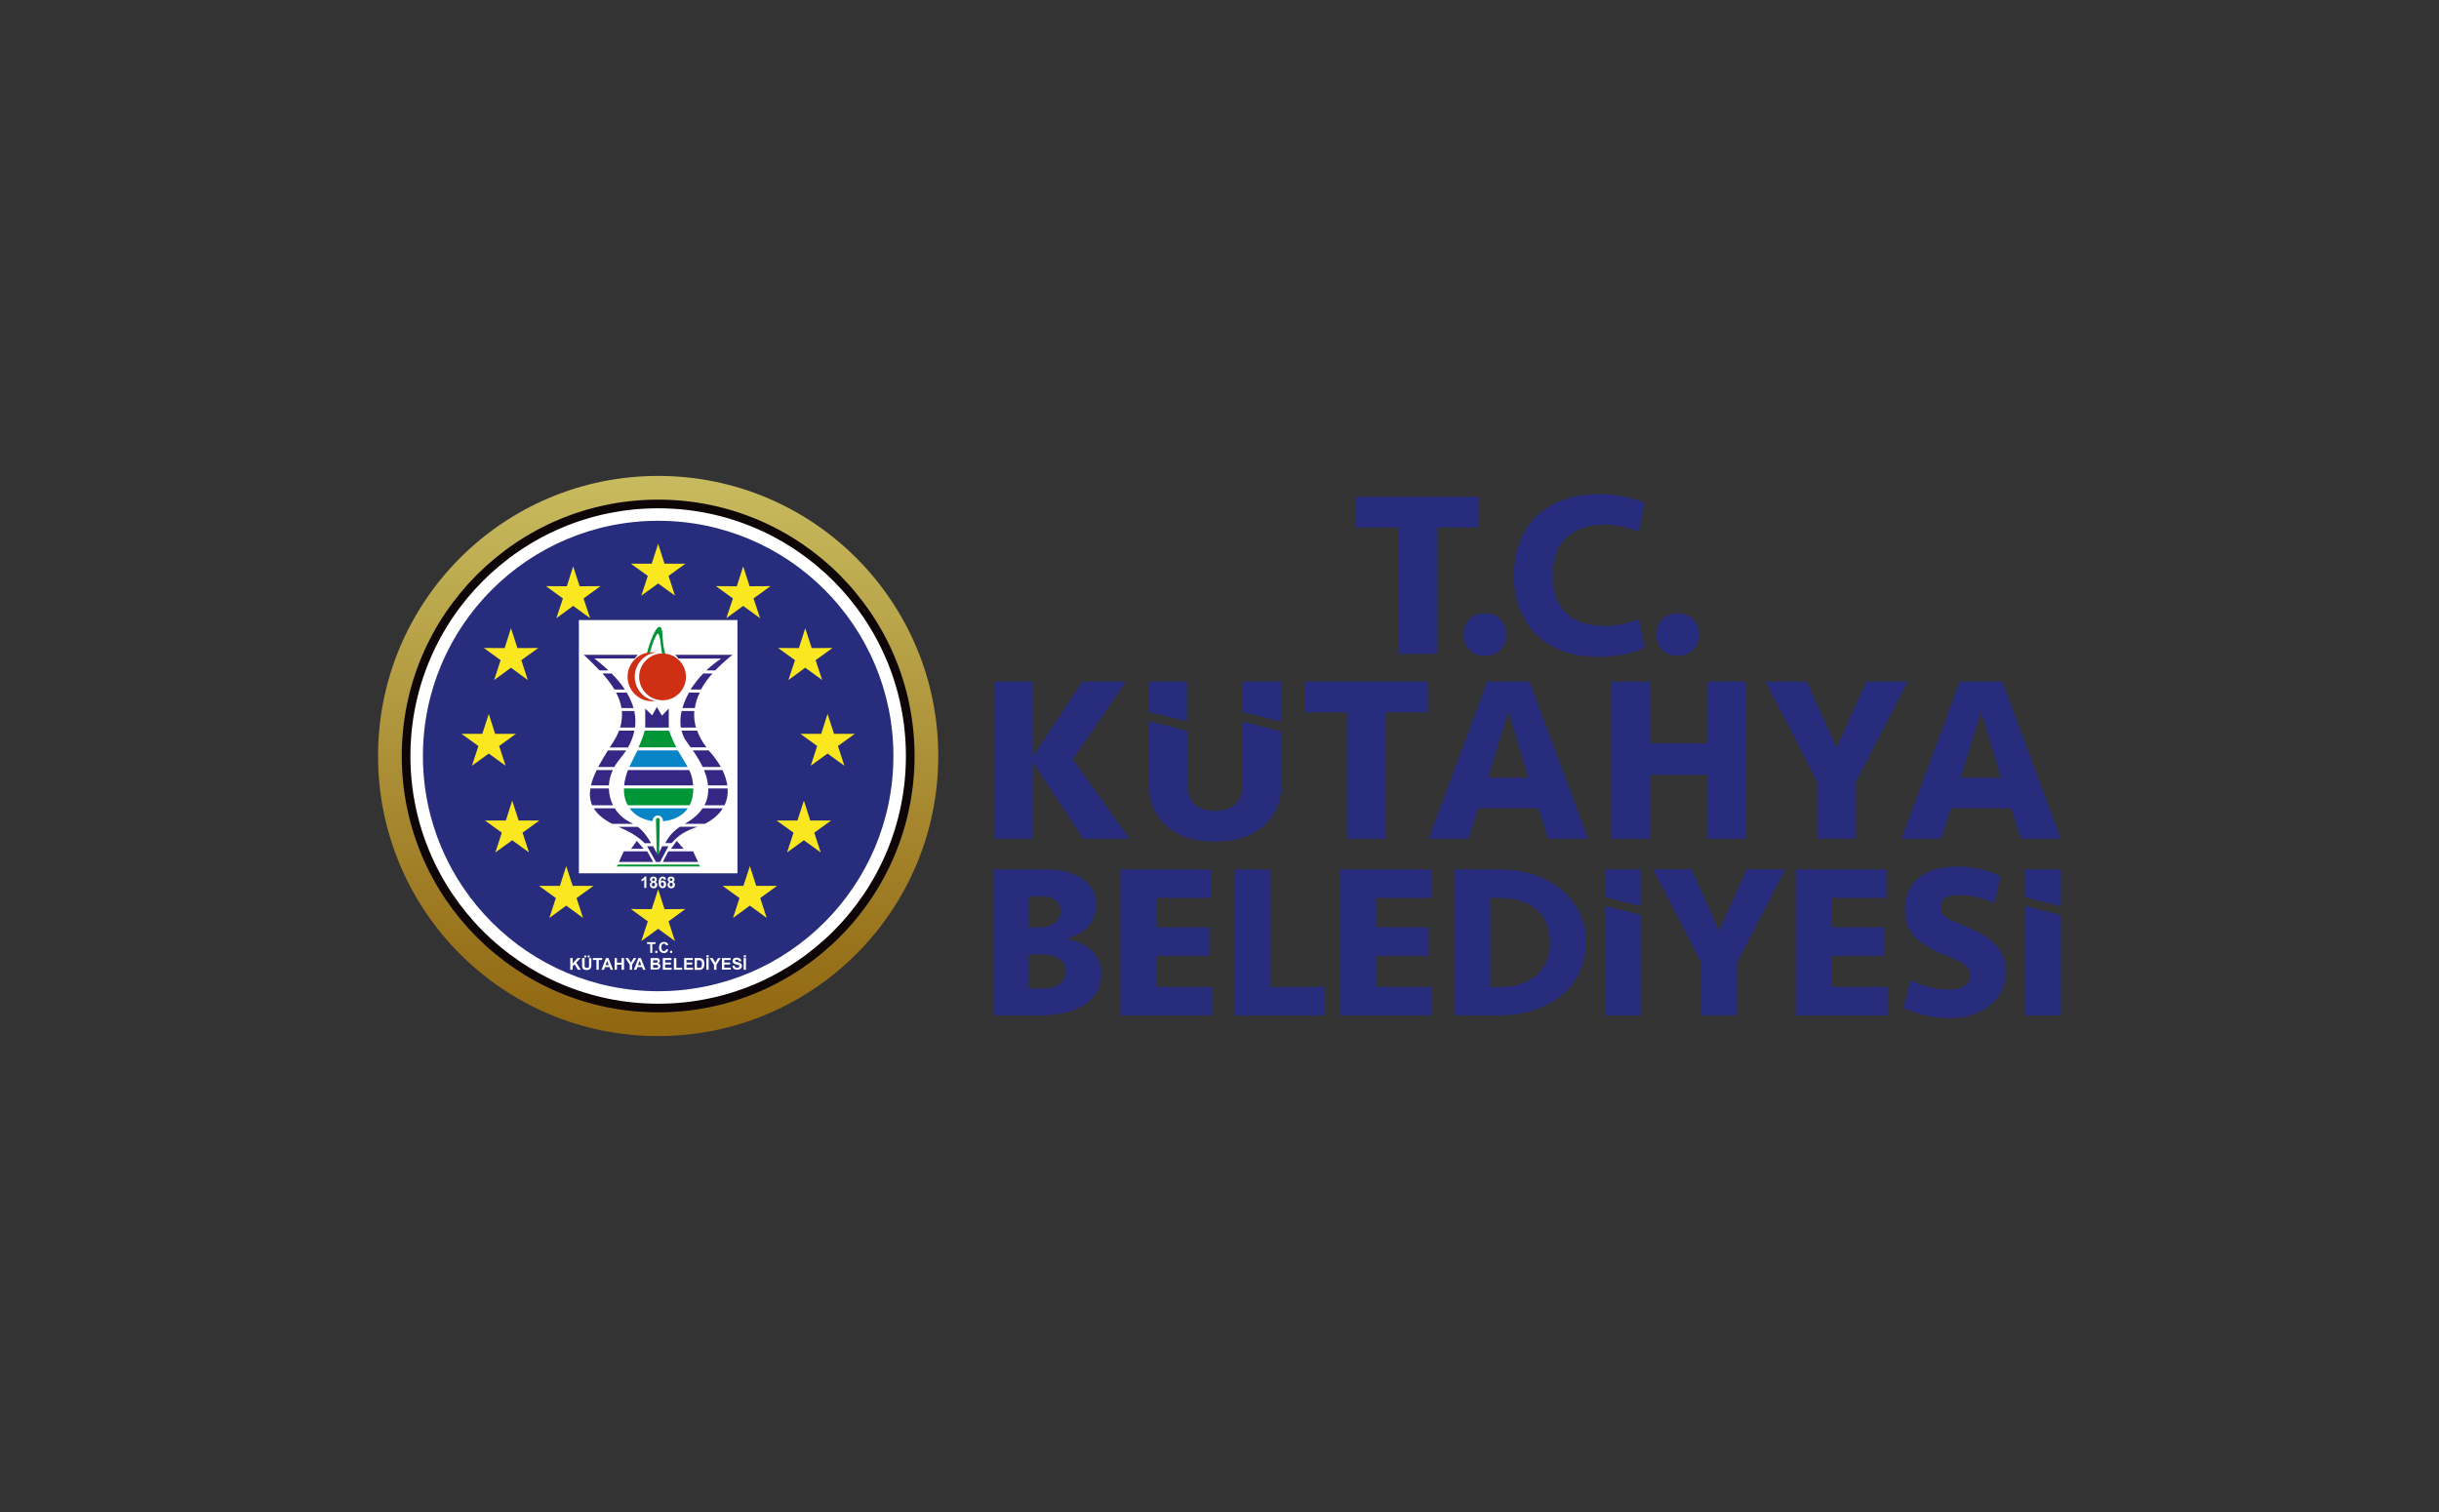 <?xml version="1.0" encoding="UTF-8"?> <svg xmlns="http://www.w3.org/2000/svg" xmlns:xlink="http://www.w3.org/1999/xlink" id="katman_1" data-name="katman 1" viewBox="0 0 200 124"><rect x="0" y="0" width="200" height="124" fill="#333333" stroke="none"/><defs><clipPath id="clippath"><path d="M31,62c0,12.69,10.28,22.97,22.97,22.97s22.97-10.28,22.97-22.97-10.28-22.97-22.97-22.97-22.97,10.28-22.97,22.97" style="clip-rule: evenodd; fill: none; stroke-width: 0px;"></path></clipPath><linearGradient id="Adsız_degrade_3" data-name="Adsız degrade 3" x1="53.97" y1="39.03" x2="53.97" y2="84.97" gradientUnits="userSpaceOnUse"><stop offset="0" stop-color="#c8bb5f"></stop><stop offset="1" stop-color="#906610"></stop></linearGradient></defs><path d="M166.05,73.58v-2.28h2.95v3.02l-2.95-.74ZM169,75.04v8.24h-2.95v-8.98l2.95.74ZM164.48,79.7c0,.53-.1,1.02-.31,1.48-.21.46-.51.86-.91,1.21-.4.34-.88.61-1.44.81-.56.2-1.21.3-1.92.3-.66,0-1.32-.07-1.98-.22-.66-.14-1.27-.35-1.83-.63l.59-2.25c.42.2.89.38,1.42.53.53.15,1.1.22,1.71.22.5,0,.92-.09,1.24-.28.32-.19.49-.49.49-.91,0-.3-.14-.57-.42-.82-.28-.25-.79-.51-1.54-.78-1.18-.44-2.03-.95-2.57-1.52-.54-.57-.81-1.3-.81-2.19,0-1.16.38-2.05,1.14-2.66.76-.61,1.81-.92,3.16-.92.68,0,1.34.07,1.96.22.62.15,1.15.34,1.58.58l-.5,2.21c-.42-.2-.88-.37-1.38-.49-.5-.13-1.01-.19-1.54-.19-.44,0-.8.07-1.07.22-.27.15-.4.4-.4.76,0,.17.02.31.07.43.05.12.13.23.26.34.13.11.3.22.53.32.23.11.52.23.86.38.5.2.98.42,1.42.65.44.23.83.49,1.15.79.32.3.58.64.76,1.03.19.38.28.83.28,1.35ZM147.26,71.3h7.47v2.34h-4.52v2.41h4.3v2.34h-4.3v2.55h4.57v2.34h-7.52v-11.98ZM142.44,78.92v4.35h-2.95v-4.35l-3.94-7.63h3.15l2.27,5.04,2.27-5.04h3.15l-3.94,7.63ZM131.62,73.58v-2.28h2.95v3.02l-2.95-.74ZM134.57,75.04v8.24h-2.95v-8.98l2.95.74ZM123.09,80.94c.6,0,1.15-.08,1.64-.25.49-.17.91-.41,1.27-.72.35-.31.63-.69.82-1.14.19-.45.29-.96.29-1.54s-.1-1.09-.29-1.54c-.19-.45-.46-.83-.82-1.14-.35-.31-.78-.55-1.27-.72-.49-.17-1.04-.25-1.64-.25h-.88v7.3h.88ZM119.26,71.3h3.65c1.06,0,2.02.15,2.91.45.88.3,1.63.71,2.26,1.24.62.53,1.11,1.16,1.46,1.9.35.74.52,1.54.52,2.4s-.17,1.66-.52,2.4c-.35.74-.83,1.37-1.46,1.9-.62.53-1.38.94-2.26,1.24-.88.3-1.85.45-2.91.45h-3.65v-11.98ZM109.9,71.3h7.47v2.34h-4.52v2.41h4.3v2.34h-4.3v2.55h4.57v2.34h-7.52v-11.98ZM104.19,71.3v9.64h4.41v2.34h-7.36v-11.98h2.95ZM91.88,71.3h7.47v2.34h-4.52v2.41h4.3v2.34h-4.3v2.55h4.57v2.34h-7.52v-11.98ZM85.22,76.06c.52,0,.94-.12,1.26-.35.32-.23.49-.57.49-1,0-.38-.14-.68-.42-.89-.28-.21-.67-.31-1.18-.31h-1.01v2.55h.86ZM87.4,79.66c0-.46-.18-.8-.55-1.03-.37-.23-.87-.35-1.52-.35h-.97v2.79h1.04c.72,0,1.23-.14,1.54-.41.31-.28.46-.61.46-.99ZM90.31,79.9c0,.54-.12,1.02-.36,1.44-.24.42-.58.77-1.03,1.06-.45.29-.99.51-1.62.66-.63.15-1.33.22-2.1.22h-3.72v-11.98h4.3c.65,0,1.23.07,1.74.22.51.14.94.34,1.29.59.35.25.61.55.8.88.19.34.28.7.28,1.1,0,.74-.21,1.36-.62,1.83-.41.48-1.02.84-1.81,1.08.41.07.79.19,1.13.34.35.16.65.35.91.59.26.24.46.52.6.85.14.32.22.7.22,1.12Z" style="fill: #272d7c; stroke-width: 0px;"></path><path d="M160.78,63.77h3.31l-1.64-5.44-1.66,5.44ZM164.9,66.29h-4.93l-.79,2.5h-3.27l4.8-12.89h3.48l4.8,12.89h-3.27l-.81-2.5ZM152.18,64.1v4.68h-3.17v-4.68l-4.24-8.2h3.39l2.44,5.42,2.44-5.42h3.39l-4.24,8.2ZM140.02,68.79v-5.24h-4.72v5.24h-3.17v-12.89h3.17v5.05h4.72v-5.05h3.17v12.89h-3.17ZM122.02,63.77h3.31l-1.64-5.44-1.66,5.44ZM126.14,66.29h-4.93l-.79,2.5h-3.27l4.8-12.89h3.48l4.8,12.89h-3.27l-.81-2.5ZM117.09,55.9v2.52h-3.46v10.37h-3.17v-10.37h-3.46v-2.52h10.1ZM105.09,59.98v4.16c0,1.52-.48,2.72-1.44,3.58-.96.86-2.3,1.3-4.01,1.3s-3.05-.43-4.01-1.3c-.96-.86-1.44-2.06-1.44-3.58v-4.99l3.17.79v4.3c0,.74.19,1.3.58,1.68.39.39.95.58,1.7.58s1.32-.19,1.7-.58c.39-.39.58-.95.58-1.68v-5.05l3.17.79ZM101.91,58.41v-2.52h3.17v3.31l-3.17-.79ZM94.17,58.38v-2.48h3.17v3.27l-3.17-.79ZM81.51,68.79v-12.89h3.17v6.17l4.06-6.17h3.58l-4.35,6.37,4.66,6.52h-3.81l-4.14-6.31v6.31h-3.17Z" style="fill: #272d7c; stroke-width: 0px;"></path><path d="M135.82,52.04c0-.46.15-.87.45-1.22.3-.35.73-.52,1.3-.52s1,.17,1.3.52c.3.35.44.75.44,1.22s-.15.87-.44,1.22c-.3.35-.73.52-1.3.52s-1-.17-1.3-.52c-.3-.35-.45-.75-.45-1.22M131.08,40.51c.67,0,1.34.06,2.02.19.68.13,1.26.32,1.75.56l-.46,2.34c-.39-.15-.83-.29-1.33-.4-.5-.11-.99-.16-1.48-.16-1.32,0-2.35.34-3.12,1.03-.76.68-1.14,1.72-1.14,3.12s.38,2.43,1.14,3.12c.76.68,1.8,1.03,3.12,1.03.49,0,.98-.05,1.48-.16.5-.11.94-.24,1.33-.4l.46,2.34c-.49.25-1.07.43-1.75.56-.68.13-1.35.19-2.02.19-1.14,0-2.13-.17-3-.5-.86-.34-1.59-.8-2.17-1.39-.58-.59-1.02-1.3-1.32-2.11-.3-.81-.45-1.7-.45-2.67s.15-1.86.45-2.67c.3-.81.74-1.52,1.32-2.11.58-.59,1.3-1.06,2.17-1.39.86-.34,1.86-.5,3-.5ZM120.01,52.04c0-.46.15-.87.45-1.22.3-.35.73-.52,1.3-.52s1,.17,1.3.52c.3.35.45.75.45,1.22s-.15.87-.45,1.22c-.3.35-.73.52-1.3.52s-1-.17-1.3-.52c-.3-.35-.45-.75-.45-1.22ZM121.29,40.74v2.52h-3.46v10.37h-3.17v-10.37h-3.46v-2.52h10.1Z" style="fill: #272d7c; stroke-width: 0px;"></path><g style="clip-path: url(#clippath);"><rect x="31" y="39.03" width="45.94" height="45.94" style="fill: url(#Adsız_degrade_3); stroke-width: 0px;"></rect></g><path d="M74.64,62c0,11.42-9.26,20.67-20.67,20.67s-20.67-9.26-20.67-20.67,9.26-20.67,20.67-20.67,20.67,9.26,20.67,20.67" style="fill: #fff; stroke-width: 0px;"></path><path d="M74.64,62c0,11.42-9.26,20.67-20.67,20.67s-20.67-9.26-20.67-20.67,9.26-20.67,20.67-20.67,20.67,9.26,20.67,20.67Z" style="fill: none; stroke: #0e0506; stroke-miterlimit: 10; stroke-width: .71px;"></path><path d="M53.97,42.71c10.66,0,19.29,8.64,19.29,19.29s-8.64,19.29-19.29,19.29-19.29-8.64-19.29-19.29,8.64-19.29,19.29-19.29" style="fill: #272d7c; fill-rule: evenodd; stroke-width: 0px;"></path><polygon points="60.94 46.45 61.47 48.08 63.18 48.07 61.79 49.08 62.33 50.7 60.94 49.69 59.56 50.7 60.1 49.08 58.71 48.07 60.42 48.08 60.94 46.45" style="fill: #fae720; fill-rule: evenodd; stroke-width: 0px;"></polygon><polygon points="53.97 44.6 54.49 46.23 56.2 46.23 54.82 47.23 55.35 48.85 53.97 47.85 52.59 48.85 53.12 47.23 51.73 46.23 53.44 46.23 53.97 44.6" style="fill: #fae720; fill-rule: evenodd; stroke-width: 0px;"></polygon><polygon points="47 46.45 47.53 48.08 49.24 48.07 47.85 49.08 48.39 50.7 47 49.69 45.62 50.7 46.16 49.08 44.77 48.07 46.48 48.08 47 46.45" style="fill: #fae720; fill-rule: evenodd; stroke-width: 0px;"></polygon><polygon points="41.9 51.52 42.43 53.15 44.14 53.14 42.75 54.14 43.28 55.77 41.9 54.76 40.52 55.77 41.05 54.14 39.67 53.14 41.38 53.15 41.9 51.52" style="fill: #fae720; fill-rule: evenodd; stroke-width: 0px;"></polygon><polygon points="40.08 58.55 40.6 60.18 42.31 60.18 40.93 61.18 41.46 62.8 40.08 61.8 38.7 62.8 39.23 61.18 37.84 60.18 39.55 60.18 40.08 58.55" style="fill: #fae720; fill-rule: evenodd; stroke-width: 0px;"></polygon><polygon points="42 65.66 42.53 67.29 44.23 67.29 42.85 68.29 43.38 69.91 42 68.91 40.62 69.91 41.15 68.29 39.77 67.29 41.48 67.29 42 65.66" style="fill: #fae720; fill-rule: evenodd; stroke-width: 0px;"></polygon><polygon points="46.43 71.03 46.96 72.65 48.67 72.65 47.28 73.65 47.81 75.28 46.43 74.27 45.05 75.28 45.58 73.65 44.2 72.65 45.91 72.65 46.43 71.03" style="fill: #fae720; fill-rule: evenodd; stroke-width: 0px;"></polygon><polygon points="53.97 72.93 54.49 74.56 56.2 74.55 54.82 75.56 55.35 77.18 53.97 76.17 52.59 77.18 53.12 75.56 51.73 74.55 53.44 74.56 53.97 72.93" style="fill: #fae720; fill-rule: evenodd; stroke-width: 0px;"></polygon><polygon points="61.49 71.03 62.01 72.65 63.72 72.65 62.34 73.65 62.87 75.28 61.49 74.27 60.11 75.28 60.64 73.65 59.25 72.65 60.96 72.65 61.49 71.03" style="fill: #fae720; fill-rule: evenodd; stroke-width: 0px;"></polygon><polygon points="65.92 65.66 66.44 67.29 68.15 67.29 66.77 68.29 67.3 69.91 65.92 68.91 64.54 69.91 65.07 68.29 63.68 67.29 65.39 67.29 65.92 65.66" style="fill: #fae720; fill-rule: evenodd; stroke-width: 0px;"></polygon><polygon points="67.86 58.55 68.39 60.18 70.1 60.18 68.71 61.18 69.24 62.8 67.86 61.8 66.48 62.8 67.01 61.18 65.63 60.18 67.34 60.18 67.86 58.55" style="fill: #fae720; fill-rule: evenodd; stroke-width: 0px;"></polygon><polygon points="66.03 51.52 66.56 53.15 68.27 53.14 66.88 54.14 67.42 55.77 66.03 54.76 64.65 55.77 65.19 54.14 63.8 53.14 65.51 53.15 66.03 51.52" style="fill: #fae720; fill-rule: evenodd; stroke-width: 0px;"></polygon><rect x="47.47" y="50.85" width="13" height="20.77" style="fill: #fff; stroke-width: 0px;"></rect><path d="M54.33,53.59c1.06,0,1.92.86,1.92,1.92s-.86,1.92-1.92,1.92-1.92-.86-1.92-1.92.86-1.92,1.92-1.92" style="fill: #cf3014; fill-rule: evenodd; stroke-width: 0px;"></path><path d="M53.47,53.49c.1,0,.2,0,.29.02-.97.14-1.71.98-1.71,1.99s.74,1.84,1.71,1.99c-.1.01-.19.02-.29.02-1.11,0-2.01-.9-2.01-2.01s.9-2.01,2.01-2.01" style="fill: #cf3014; fill-rule: evenodd; stroke-width: 0px;"></path><path d="M53.94,67.08h0c.09,0,.16.07.16.16l-.05,3h-.19l-.07-3c0-.09.07-.16.16-.16" style="fill: #009537; fill-rule: evenodd; stroke-width: 0px;"></path><path d="M54.55,53.6c-.3-.93-.15-1.92-.36-2.14-.38-.39-1.01,1.53-1.13,2.08.08-.02.16-.03.24-.04.12-.35.21-.78.38-1.12.06-.12.11-.25.18-.35.28-.4.33,1.21.43,1.56.02,0,.03,0,.05,0,.07,0,.14,0,.21.01" style="fill: #009537; fill-rule: evenodd; stroke-width: 0px;"></path><polygon points="52.91 58.11 52.91 59.67 54.84 59.67 54.84 58.11 54.28 58.69 53.86 57.98 53.48 58.67 52.91 58.11" style="fill: #352783; fill-rule: evenodd; stroke-width: 0px;"></polygon><polygon points="53.06 69.4 53.79 70.69 54.13 70.69 54.81 69.4 54.3 69.4 53.95 70.14 53.55 69.4 53.06 69.4" style="fill: #352783; fill-rule: evenodd; stroke-width: 0px;"></polygon><path d="M49.17,54.98h.72c-.34-.33-.73-.65-1.15-.98h3.3c.08-.11.16-.21.26-.3h-4.43c.42.4.87.83,1.3,1.29" style="fill: #352783; fill-rule: evenodd; stroke-width: 0px;"></path><path d="M55.63,54.01h3.51c-.44.29-.85.62-1.22.97h.73c.4-.42.87-.85,1.42-1.28h-4.7c.09.09.18.19.26.3" style="fill: #352783; fill-rule: evenodd; stroke-width: 0px;"></path><path d="M57.67,55.23c-.4.41-.75.86-1.04,1.32h.85c.24-.44.55-.88.94-1.32h-.76Z" style="fill: #352783; fill-rule: evenodd; stroke-width: 0px;"></path><path d="M57.37,56.8h-.87c-.24.42-.42.84-.54,1.27h1.02c.06-.42.19-.84.4-1.27" style="fill: #352783; fill-rule: evenodd; stroke-width: 0px;"></path><path d="M51.24,56.55c-.29-.44-.65-.88-1.09-1.32h-.75c.37.42.71.86.99,1.32h.85Z" style="fill: #352783; fill-rule: evenodd; stroke-width: 0px;"></path><path d="M51.39,56.8h-.87c.21.4.37.83.44,1.27h.99c-.12-.42-.3-.84-.56-1.27" style="fill: #352783; fill-rule: evenodd; stroke-width: 0px;"></path><path d="M52.01,58.31h-1.02c.04.43,0,.89-.14,1.36h1.22c.06-.45.04-.9-.06-1.36" style="fill: #352783; fill-rule: evenodd; stroke-width: 0px;"></path><path d="M55.89,58.31c-.1.46-.13.92-.06,1.36h1.24c-.13-.45-.17-.9-.14-1.36h-1.05Z" style="fill: #352783; fill-rule: evenodd; stroke-width: 0px;"></path><path d="M57.16,59.92h-1.27c.15.61.4.9.75,1.37h1.29c-.34-.45-.6-.91-.76-1.37" style="fill: #352783; fill-rule: evenodd; stroke-width: 0px;"></path><path d="M55.47,61.29c-.23-.4-.44-.88-.6-1.37h-2c-.14.48-.32.96-.51,1.37h3.11Z" style="fill: #009537; fill-rule: evenodd; stroke-width: 0px;"></path><path d="M51.5,61.29c.26-.46.43-.91.52-1.37h-1.26c-.11.29-.26.6-.46.91-.1.16-.2.31-.3.47h1.49Z" style="fill: #352783; fill-rule: evenodd; stroke-width: 0px;"></path><path d="M51.35,61.54h-1.5c-.29.46-.56.92-.8,1.36h1.32c.28-.5.67-.87.98-1.36" style="fill: #352783; fill-rule: evenodd; stroke-width: 0px;"></path><path d="M52.27,61.54c-.23.48-.47.93-.67,1.36h4.79c-.23-.43-.53-.87-.81-1.36h-3.31Z" style="fill: #0885c7; fill-rule: evenodd; stroke-width: 0px;"></path><path d="M56.81,61.54c.34.47.6.93.81,1.36h1.49c-.23-.41-.53-.83-.9-1.25-.03-.04-.07-.08-.1-.11h-1.31Z" style="fill: #352783; fill-rule: evenodd; stroke-width: 0px;"></path><path d="M59.24,63.15h-1.51c.18.44.29.86.33,1.26h1.58c-.06-.41-.19-.83-.4-1.26" style="fill: #352783; fill-rule: evenodd; stroke-width: 0px;"></path><path d="M56.75,63.8c-.05-.22-.13-.44-.23-.65h-5.02c-.07.16-.13.33-.17.49-.08.27-.13.52-.15.77h5.66c-.02-.19-.04-.4-.09-.61" style="fill: #352783; fill-rule: evenodd; stroke-width: 0px;"></path><path d="M49.93,64.41c.02-.42.13-.85.32-1.26h-1.32c-.21.43-.38.85-.47,1.26h1.48Z" style="fill: #352783; fill-rule: evenodd; stroke-width: 0px;"></path><path d="M49.93,64.66h-1.52c-.08.49-.04.95.15,1.38h1.71c-.22-.43-.33-.9-.34-1.38" style="fill: #352783; fill-rule: evenodd; stroke-width: 0px;"></path><path d="M58.08,64.66c.01.5-.09.96-.32,1.38h1.65c.21-.43.29-.89.26-1.38h-1.59Z" style="fill: #352783; fill-rule: evenodd; stroke-width: 0px;"></path><path d="M56.55,66.04c.2-.39.31-.86.3-1.38h-5.69c-.01.53.1,1,.32,1.38h5.07Z" style="fill: #009537; fill-rule: evenodd; stroke-width: 0px;"></path><path d="M56.4,66.29h-4.77c.42.58,1.1.95,1.89,1.05,0-.01,0-.03,0-.04,0-.23.19-.42.42-.42s.42.19.42.42c0,.02,0,.04,0,.05.92-.08,1.62-.46,2.04-1.06" style="fill: #0885c7; fill-rule: evenodd; stroke-width: 0px;"></path><path d="M57.61,66.29c-.31.47-.78.88-1.41,1.24-.02,0-.03.02-.05.03h1.65c.67-.34,1.16-.77,1.47-1.27h-1.66Z" style="fill: #352783; fill-rule: evenodd; stroke-width: 0px;"></path><path d="M57.24,67.8h-1.49c-.46.32-.9.73-1.19,1.34h.52c.55-.67,1.22-1.02,1.96-1.28.06-.02.12-.04.18-.07" style="fill: #352783; fill-rule: evenodd; stroke-width: 0px;"></path><path d="M53.39,69.15c-.27-.47-.6-.97-1.09-1.34h-1.59c.78.33,1.54.72,2.15,1.34h.52Z" style="fill: #352783; fill-rule: evenodd; stroke-width: 0px;"></path><path d="M50.19,67.56h1.74c-.05-.03-.1-.05-.16-.08-.59-.28-1.05-.69-1.36-1.19h-1.72c.28.46.76.89,1.5,1.27" style="fill: #352783; fill-rule: evenodd; stroke-width: 0px;"></path><polygon points="52.22 68.96 51.75 69.61 52.78 69.61 52.22 68.96" style="fill: #352783; fill-rule: evenodd; stroke-width: 0px;"></polygon><polygon points="55.49 68.96 55.02 69.61 56.06 69.61 55.49 68.96" style="fill: #352783; fill-rule: evenodd; stroke-width: 0px;"></polygon><polygon points="50.68 70.9 57.3 70.9 57.41 71.06 50.57 71.06 50.68 70.9" style="fill: #009537; fill-rule: evenodd; stroke-width: 0px;"></polygon><polygon points="53.56 70.69 53.07 69.82 51.15 69.82 50.75 70.69 53.56 70.69" style="fill: #352783; fill-rule: evenodd; stroke-width: 0px;"></polygon><polygon points="54.8 69.82 54.35 70.69 57.24 70.69 56.84 69.82 54.8 69.82" style="fill: #352783; fill-rule: evenodd; stroke-width: 0px;"></polygon><polygon points="46.76 79.53 46.76 78.57 46.96 78.57 46.96 79 47.35 78.57 47.61 78.57 47.25 78.95 47.63 79.53 47.38 79.53 47.12 79.08 46.96 79.24 46.96 79.53 46.76 79.53" style="fill: #fff; fill-rule: evenodd; stroke-width: 0px;"></polygon><path d="M48.19,78.52v-.16h.16v.16h-.16ZM47.91,78.52v-.16h.16v.16h-.16ZM47.75,78.57h.19v.52c0,.08,0,.14,0,.16,0,.04.03.07.06.09.03.02.07.04.13.04s.1-.01.12-.03c.03-.02.04-.05.05-.08,0-.03,0-.09,0-.16v-.53h.19v.5c0,.12,0,.2-.02.24-.01.05-.03.09-.06.12-.03.03-.07.06-.11.08-.05.02-.11.03-.18.03-.09,0-.16-.01-.21-.03-.05-.02-.08-.05-.11-.08-.03-.03-.05-.07-.05-.11-.01-.06-.02-.14-.02-.24v-.51Z" style="fill: #fff; fill-rule: evenodd; stroke-width: 0px;"></path><polygon points="48.91 79.53 48.91 78.73 48.62 78.73 48.62 78.57 49.38 78.57 49.38 78.73 49.1 78.73 49.1 79.53 48.91 79.53" style="fill: #fff; fill-rule: evenodd; stroke-width: 0px;"></polygon><path d="M49.92,79.15l-.13-.36-.13.36h.26ZM50.28,79.53h-.21l-.08-.22h-.38l-.08.22h-.21l.37-.96h.2l.38.96Z" style="fill: #fff; fill-rule: evenodd; stroke-width: 0px;"></path><polygon points="50.4 79.53 50.4 78.57 50.59 78.57 50.59 78.95 50.97 78.95 50.97 78.57 51.17 78.57 51.17 79.53 50.97 79.53 50.97 79.11 50.59 79.11 50.59 79.53 50.4 79.53" style="fill: #fff; fill-rule: evenodd; stroke-width: 0px;"></polygon><polygon points="51.64 79.53 51.64 79.12 51.28 78.57 51.51 78.57 51.74 78.95 51.96 78.57 52.18 78.57 51.83 79.12 51.83 79.53 51.64 79.53" style="fill: #fff; fill-rule: evenodd; stroke-width: 0px;"></polygon><path d="M52.58,79.15l-.13-.36-.13.36h.26ZM52.94,79.53h-.21l-.08-.22h-.38l-.08.22h-.21l.37-.96h.2l.38.96Z" style="fill: #fff; fill-rule: evenodd; stroke-width: 0px;"></path><path d="M53.56,79.11v.26h.18c.07,0,.11,0,.13,0,.03,0,.05-.02.07-.04.02-.02.03-.05.03-.08,0-.03,0-.05-.02-.07-.01-.02-.03-.03-.06-.04-.03,0-.08-.01-.17-.01h-.16ZM53.56,78.73v.22h.13c.08,0,.12,0,.14,0,.03,0,.06-.02.08-.03.02-.02.03-.04.03-.07s0-.05-.02-.07c-.02-.02-.04-.03-.07-.03-.02,0-.07,0-.17,0h-.11ZM53.36,78.57h.38c.08,0,.13,0,.17,0,.04,0,.07.02.1.04.03.02.05.05.07.08.02.03.03.07.03.11,0,.05-.01.09-.04.12-.02.04-.06.07-.1.08.06.02.1.05.13.09.03.04.05.09.05.14,0,.04-.01.09-.03.13-.02.04-.05.07-.08.1-.04.02-.08.04-.13.05-.03,0-.11,0-.23,0h-.33v-.96Z" style="fill: #fff; fill-rule: evenodd; stroke-width: 0px;"></path><polygon points="54.35 79.53 54.35 78.57 55.06 78.57 55.06 78.73 54.54 78.73 54.54 78.94 55.02 78.94 55.02 79.1 54.54 79.1 54.54 79.37 55.08 79.37 55.08 79.53 54.35 79.53" style="fill: #fff; fill-rule: evenodd; stroke-width: 0px;"></polygon><polygon points="55.26 79.53 55.26 78.58 55.46 78.58 55.46 79.37 55.94 79.37 55.94 79.53 55.26 79.53" style="fill: #fff; fill-rule: evenodd; stroke-width: 0px;"></polygon><polygon points="56.1 79.53 56.1 78.57 56.81 78.57 56.81 78.73 56.29 78.73 56.29 78.94 56.77 78.94 56.77 79.1 56.29 79.1 56.29 79.37 56.83 79.37 56.83 79.53 56.1 79.53" style="fill: #fff; fill-rule: evenodd; stroke-width: 0px;"></polygon><path d="M60.99,78.51v-.17h.18v.17h-.18ZM60.98,79.53v-.96h.19v.96h-.19ZM60.04,79.21l.19-.02c.01.06.03.11.07.14.03.03.08.04.14.04.06,0,.11-.01.14-.04.03-.03.05-.06.05-.09,0-.02,0-.04-.02-.06-.01-.02-.04-.03-.07-.04-.02,0-.07-.02-.16-.04-.1-.03-.18-.06-.22-.1-.06-.05-.09-.12-.09-.19,0-.05.01-.09.04-.14.03-.04.07-.07.12-.1.05-.02.11-.03.19-.03.12,0,.21.03.27.08.06.05.09.12.1.21h-.19s-.03-.08-.05-.1c-.03-.02-.07-.03-.12-.03s-.1.01-.13.03c-.02.01-.03.03-.03.06,0,.02,0,.04.03.06.02.02.08.04.18.06.09.02.16.05.21.07.05.02.08.06.11.1s.04.09.04.15c0,.06-.02.11-.05.15-.03.05-.07.08-.13.11-.06.02-.13.04-.21.04-.12,0-.21-.03-.28-.08-.06-.06-.1-.14-.12-.25ZM59.2,79.53v-.96h.71v.16h-.52v.21h.48v.16h-.48v.26h.54v.16h-.73ZM58.55,79.53v-.4l-.35-.56h.23l.23.38.22-.38h.22l-.35.56v.4h-.19ZM57.93,78.51v-.17h.18v.17h-.18ZM57.92,79.53v-.96h.19v.96h-.19ZM57.15,78.73v.64h.14c.05,0,.09,0,.12,0,.03,0,.06-.02.08-.04.02-.02.04-.05.05-.09.01-.04.02-.1.02-.18s0-.13-.02-.17c-.01-.04-.03-.07-.06-.09-.02-.02-.05-.04-.09-.05-.03,0-.08,0-.16,0h-.09ZM56.96,78.57h.35c.08,0,.14,0,.18.02.06.02.1.05.15.09.04.04.07.09.09.16.02.06.03.14.03.23,0,.08,0,.15-.03.2-.02.07-.06.13-.1.17-.03.03-.08.06-.14.08-.04.01-.1.02-.17.02h-.36v-.96Z" style="fill: #fff; fill-rule: evenodd; stroke-width: 0px;"></path><path d="M54.95,78.15v-.17h.17v.17h-.17ZM54.63,77.83l.17.05c-.03.1-.07.17-.13.21-.06.05-.14.07-.23.07-.12,0-.21-.04-.29-.12-.07-.08-.11-.19-.11-.33,0-.15.04-.26.11-.34.08-.08.17-.12.3-.12.11,0,.19.03.26.09.04.04.07.09.09.16l-.17.04s-.03-.08-.06-.11c-.03-.03-.07-.04-.12-.04-.06,0-.12.02-.16.07-.04.05-.06.12-.06.23,0,.11.02.19.06.24.04.05.09.07.16.07.05,0,.09-.01.12-.04.03-.03.06-.08.07-.14ZM53.73,78.15v-.17h.17v.17h-.17ZM53.32,78.15v-.73h-.26v-.15h.69v.15h-.26v.73h-.18Z" style="fill: #fff; stroke-width: 0px;"></path><path d="M54.9,72.54s.01.09.04.12c.03.03.06.04.09.04s.07-.01.09-.04c.02-.03.04-.07.04-.12,0-.04-.01-.08-.04-.11-.02-.03-.06-.04-.09-.04-.04,0-.08.02-.1.05-.02.03-.03.06-.03.1M54.92,72.14s.01.06.03.08c.02.02.05.03.08.03s.06-.01.08-.03c.02-.02.03-.05.03-.08,0-.03,0-.06-.03-.08-.02-.02-.05-.03-.08-.03s-.06.01-.08.03-.03.05-.03.08ZM54.88,72.32s-.08-.05-.1-.08c-.02-.03-.03-.07-.03-.11,0-.07.02-.13.07-.17.05-.05.12-.07.21-.07s.16.02.21.07c.05.05.07.1.07.17,0,.04-.01.08-.03.12-.02.03-.05.06-.09.08.05.02.09.05.12.09.03.04.04.09.04.14,0,.09-.03.16-.08.21-.05.05-.13.08-.22.08-.08,0-.15-.02-.21-.07-.07-.05-.1-.13-.1-.22,0-.05.01-.1.04-.14.02-.04.06-.07.12-.1ZM54.2,72.51c0,.06.01.1.04.13.03.03.06.05.09.05s.06-.01.08-.04c.02-.03.03-.07.03-.13s-.01-.11-.04-.13c-.02-.03-.05-.04-.09-.04s-.06.01-.09.04c-.02.03-.04.07-.04.12ZM54.61,72.12l-.17.02s-.02-.06-.03-.08c-.02-.02-.04-.03-.07-.03-.04,0-.07.02-.1.05-.03.03-.04.1-.05.21.04-.05.1-.08.17-.08.07,0,.14.03.19.09.05.06.08.13.08.22,0,.1-.03.17-.08.23-.06.06-.13.09-.22.09-.09,0-.17-.04-.23-.11-.06-.07-.09-.19-.09-.36s.03-.29.09-.37c.06-.08.15-.11.25-.11.07,0,.13.02.18.06.05.04.08.1.09.17ZM53.45,72.54s.01.09.04.12c.03.03.06.04.09.04s.07-.01.09-.04c.02-.03.04-.07.04-.12,0-.04-.01-.08-.04-.11-.02-.03-.06-.04-.09-.04-.04,0-.08.02-.1.05-.02.03-.03.06-.03.1ZM53.47,72.14s0,.06.03.08c.02.02.05.03.08.03s.06-.01.08-.03c.02-.02.03-.05.03-.08,0-.03,0-.06-.03-.08-.02-.02-.05-.03-.08-.03s-.06.01-.08.03c-.02.02-.03.05-.03.08ZM53.43,72.32s-.08-.05-.1-.08c-.02-.03-.03-.07-.03-.11,0-.07.02-.13.07-.17.05-.05.12-.07.21-.07s.16.02.21.07c.05.05.07.1.07.17,0,.04-.01.08-.03.12-.02.03-.05.06-.09.08.05.02.09.05.12.09.03.04.04.09.04.14,0,.09-.03.16-.08.21-.05.05-.13.08-.22.08-.08,0-.15-.02-.21-.07-.07-.05-.1-.13-.1-.22,0-.05.01-.1.04-.14.02-.04.06-.07.12-.1ZM53.01,72.82h-.18v-.68c-.07.06-.14.11-.23.14v-.16s.1-.04.15-.09c.05-.04.09-.09.11-.15h.14v.94Z" style="fill: #fff; stroke-width: 0px;"></path></svg> 